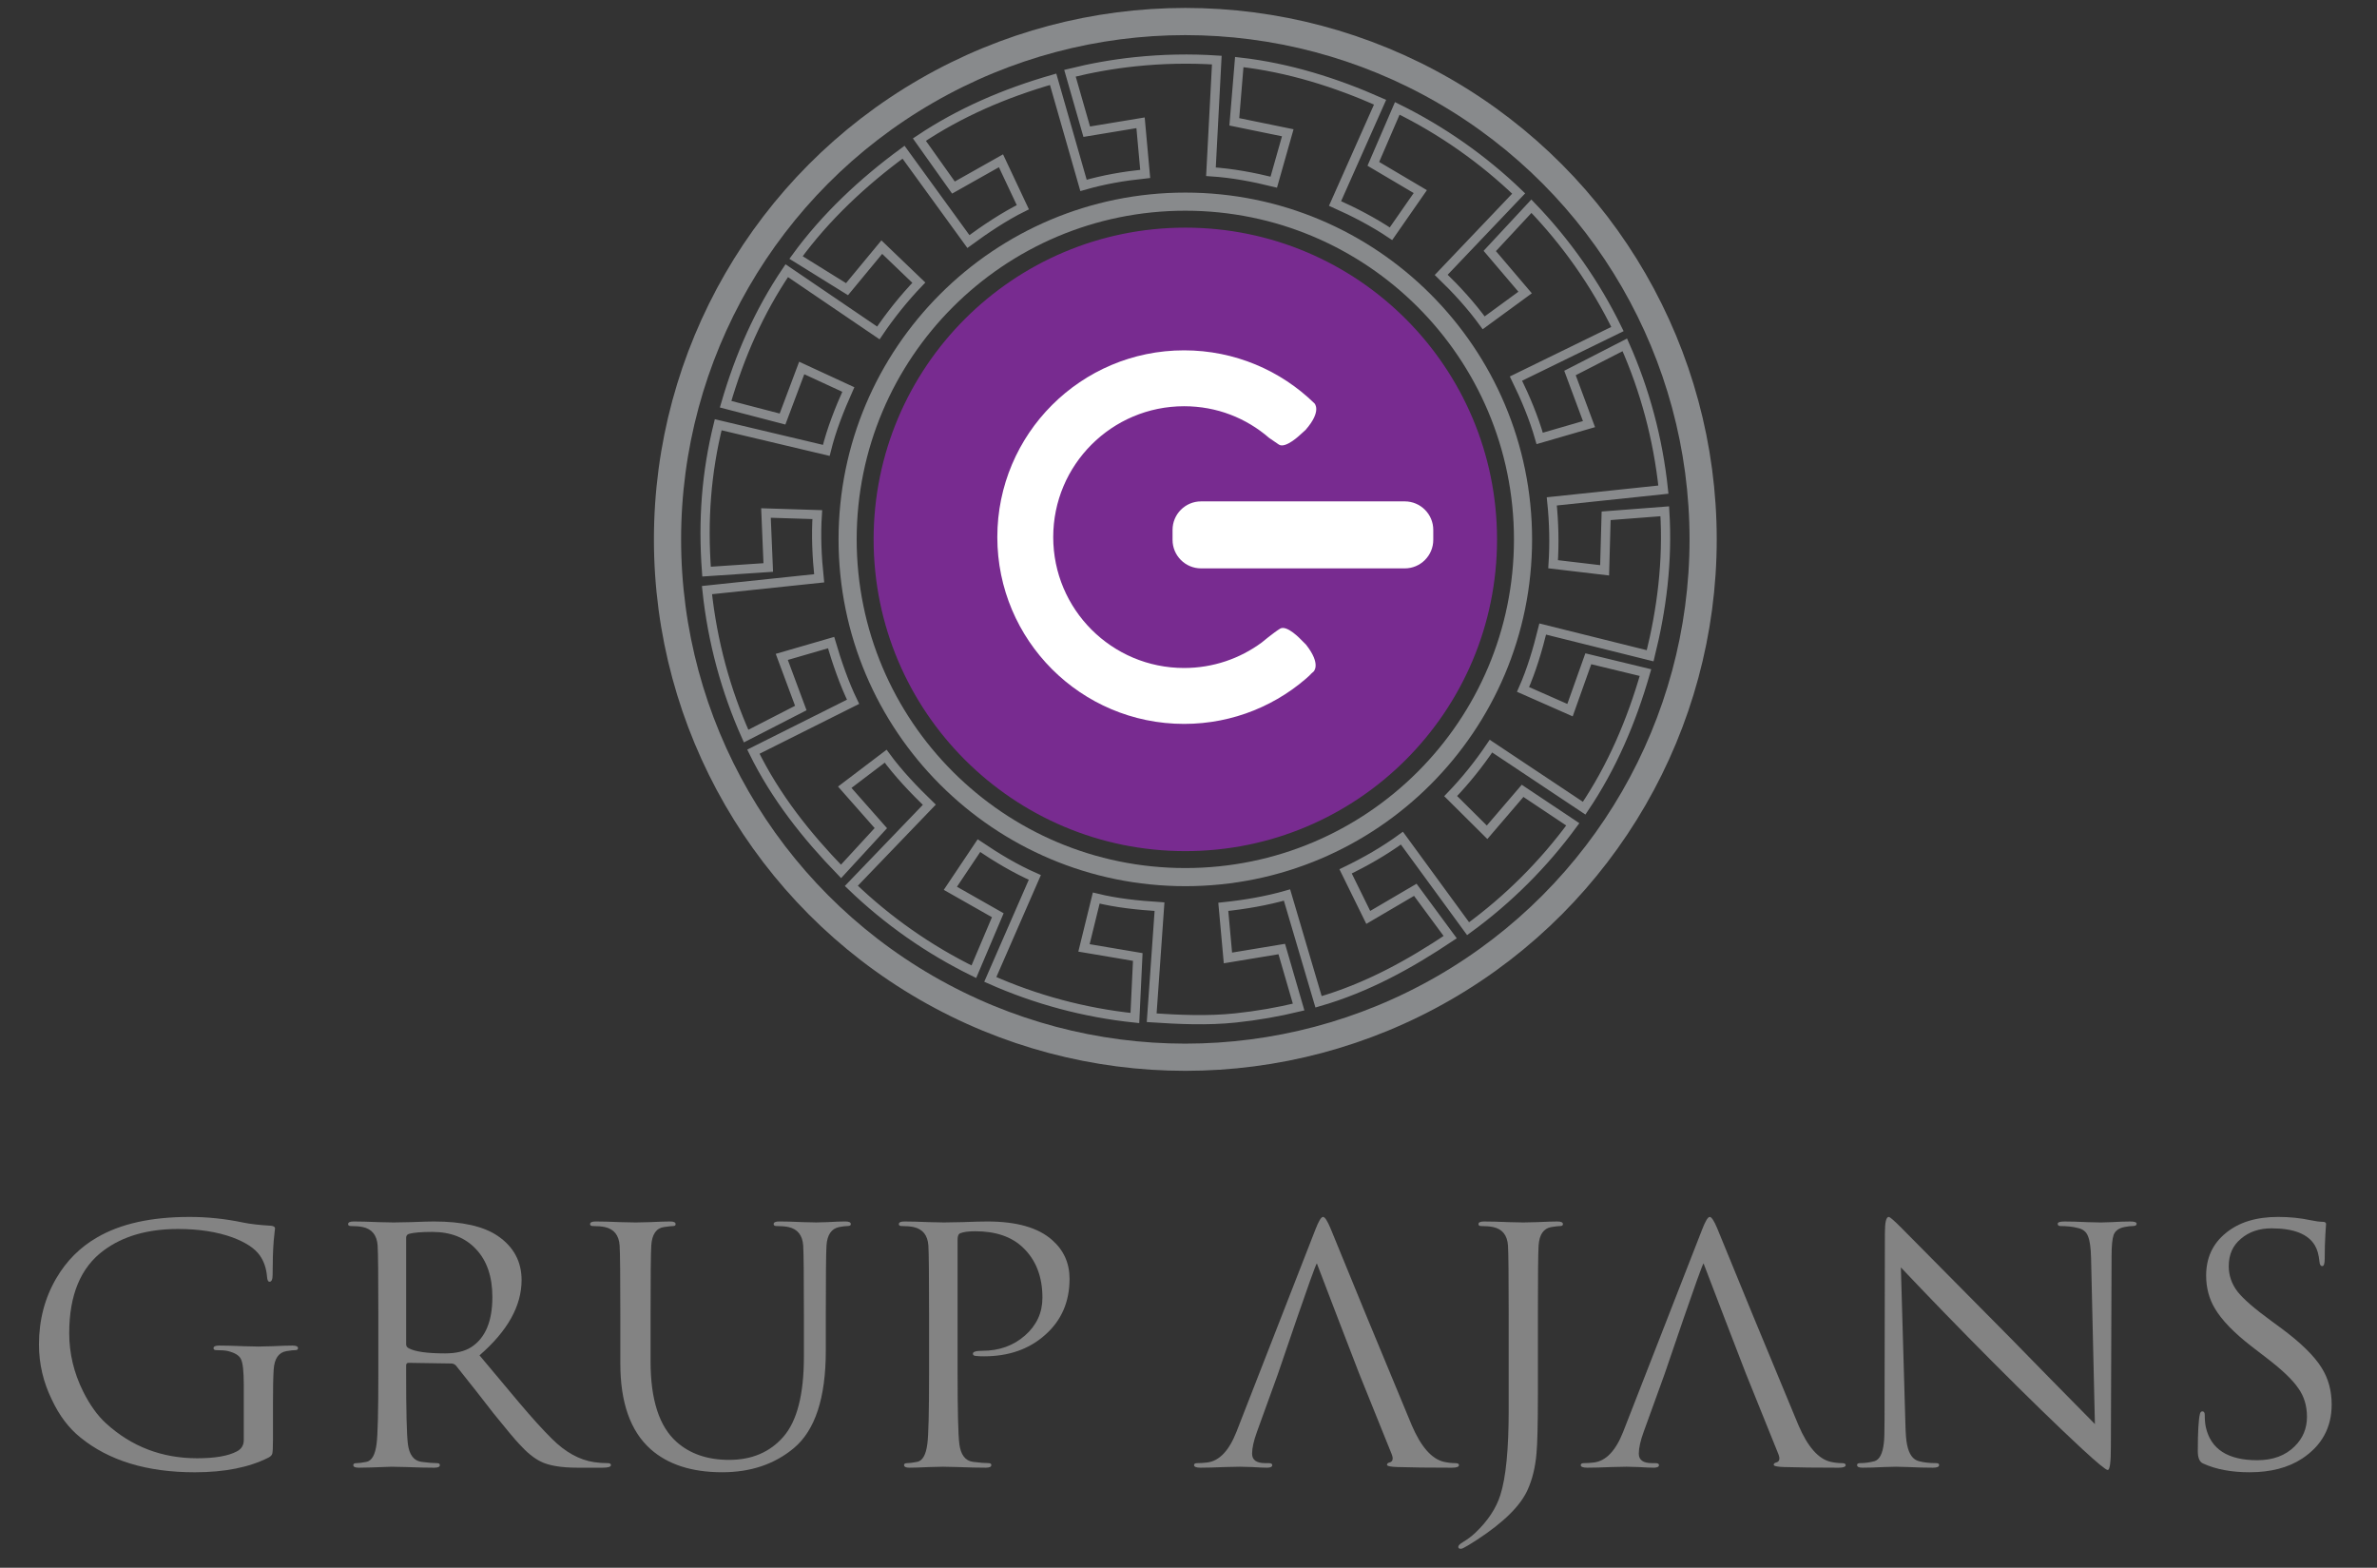 <?xml version="1.0" encoding="utf-8"?>
<!-- Generator: Adobe Illustrator 16.0.0, SVG Export Plug-In . SVG Version: 6.00 Build 0)  -->
<!DOCTYPE svg PUBLIC "-//W3C//DTD SVG 1.0//EN" "http://www.w3.org/TR/2001/REC-SVG-20010904/DTD/svg10.dtd">
<svg version="1.0" id="Layer_1" xmlns="http://www.w3.org/2000/svg" xmlns:xlink="http://www.w3.org/1999/xlink" x="0px" y="0px"
	 width="347.983px" height="229.489px" viewBox="0 0 347.983 229.489" enable-background="new 0 0 347.983 229.489"
	 xml:space="preserve">
<rect x="0" y="0" width="347.983" height="229.489" fill="#333333" stroke="none"/>
<g>
	<defs>
		<rect id="SVGID_1_" x="-132.599" y="-319.035" width="612.252" height="865.893"/>
	</defs>
	<clipPath id="SVGID_2_">
		<use xlink:href="#SVGID_1_"  overflow="visible"/>
	</clipPath>
	<path clip-path="url(#SVGID_2_)" fill="#782B90" d="M128.289,78.957c0-24.984,20.253-45.238,45.238-45.238
		s45.237,20.253,45.237,45.238c0,24.985-20.253,45.238-45.237,45.238S128.289,103.942,128.289,78.957"/>
	
		<circle clip-path="url(#SVGID_2_)" fill="none" stroke="#782B90" stroke-width="0.79" stroke-miterlimit="3.864" cx="173.527" cy="78.957" r="45.238"/>
	
		<circle clip-path="url(#SVGID_2_)" fill="none" stroke="#888A8C" stroke-width="2.653" stroke-miterlimit="3.864" cx="173.526" cy="78.957" r="49.438"/>
	<path clip-path="url(#SVGID_2_)" fill="none" stroke="#888A8C" stroke-width="1.348" stroke-miterlimit="3.864" d="M103.435,83.676
		l9.035-0.604l-0.335-7.977l7.511,0.237c-0.202,3.037-0.056,6.192,0.273,9.323l-16.421,1.727c0.798,7.593,2.775,14.759,5.73,21.37
		l8.007-4.109l-2.784-7.483l7.217-2.094c0.851,2.891,1.925,6.011,3.216,8.665l-14.591,7.303c3.27,6.658,7.757,12.294,12.829,17.528
		l5.829-6.335l-5.283-5.988l5.987-4.541c1.84,2.517,4.161,4.952,6.391,7.104l-11.414,11.873c5.279,5.085,11.324,9.331,17.935,12.57
		l3.506-8.268l-6.944-3.943l4.182-6.242c2.637,1.773,5.257,3.36,8.183,4.65l-6.52,14.93c6.619,2.94,13.74,4.878,21.165,5.65
		l0.425-8.933l-7.875-1.331l1.794-7.295c3.019,0.739,6.091,1.054,9.264,1.259l-1.146,16.264c3.958,0.262,8.186,0.456,12.265,0.027
		c3.162-0.332,6.237-0.87,9.246-1.596l-2.468-8.493l-7.88,1.305l-0.679-7.482c3.196-0.336,6.343-0.873,9.328-1.729l4.617,15.632
		c7.078-2.034,13.35-5.505,19.272-9.467l-5.108-6.928l-6.888,4.04l-3.317-6.741c2.922-1.414,5.659-2.976,8.244-4.862l9.689,13.254
		c5.883-4.288,11.045-9.445,15.327-15.275l-7.349-4.902l-5.198,6.063l-5.33-5.295c2.185-2.266,4.139-4.707,5.897-7.316l13.646,9.085
		c4.079-6.054,6.928-12.719,8.975-19.847l-8.37-2.025l-2.678,7.522l-6.876-3.034c1.255-2.831,2.125-5.796,2.881-8.841l15.729,3.915
		c1.693-6.805,2.595-13.819,2.139-21.151l-8.585,0.659l-0.222,7.982l-7.539-0.89c0.196-3.018,0.133-6.092-0.194-9.201l16.338-1.721
		c-0.79-7.521-2.738-14.633-5.648-21.191l-8.027,4.118l2.784,7.483l-7.218,2.094c-0.877-3.071-2.099-5.953-3.47-8.757l14.855-7.255
		c-3.26-6.68-7.527-12.726-12.599-17.978l-6.095,6.551l5.175,6.081l-6.064,4.435c-1.854-2.544-3.965-4.851-6.217-7.022
		l11.337-11.903c-5.236-5.034-11.227-9.24-17.771-12.462l-3.505,8.118l6.875,4.064l-4.291,6.168
		c-2.548-1.706-5.37-3.176-8.188-4.432l6.592-14.825c-6.451-2.864-13.394-5.065-20.616-5.874l-0.723,8.748l7.824,1.604l-2.048,7.229
		c-3.025-0.744-6.02-1.318-9.197-1.525l0.857-16.345c-3.931-0.254-7.938-0.181-11.988,0.245c-3.261,0.342-6.417,0.913-9.509,1.677
		l2.455,8.561l7.88-1.304l0.679,7.481c-3.211,0.337-6.033,0.823-9.03,1.684l-4.448-15.534c-7.088,2.036-13.65,4.865-19.579,8.833
		l4.987,7.016l6.958-3.919l3.198,6.799c-2.768,1.372-5.508,3.221-7.97,5.022l-9.493-13.074c-5.93,4.342-11.446,9.504-15.738,15.413
		L124,42.329l5.09-6.153l5.423,5.202c-2.157,2.246-4.185,4.778-5.926,7.359l-13.408-9.112c-4.072,6.019-6.89,12.46-8.952,19.546
		l8.332,2.17l2.81-7.474l6.821,3.152c-1.288,2.887-2.456,5.801-3.224,8.911l-15.826-3.754
		C103.407,69.202,102.874,76.096,103.435,83.676z"/>
	<path clip-path="url(#SVGID_2_)" fill="#FFFFFF" d="M171.657,77.571c0-2.307,1.87-4.177,4.178-4.177h29.813
		c2.307,0,4.178,1.87,4.178,4.177v1.455c0,2.307-1.871,4.177-4.178,4.177h-29.813c-2.308,0-4.178-1.87-4.178-4.177V77.571z"/>
	<path clip-path="url(#SVGID_2_)" fill="#FFFFFF" d="M192.058,98.565c-4.89,4.59-11.476,7.402-18.713,7.402
		c-15.1,0-27.341-12.241-27.341-27.342c0-15.1,12.242-27.341,27.341-27.341c7.422,0,14.152,2.956,19.079,7.756
		c0,0,1.152,1.103-1.301,3.901l-0.742,0.669c0,0-2.204,2.131-3.17,1.462c-0.966-0.67-1.412-0.967-1.412-0.967
		c-3.36-2.911-7.66-4.639-12.454-4.639c-10.581,0-19.157,8.578-19.157,19.158c0,10.582,8.577,19.158,19.157,19.158
		c4.249,0,8.179-1.382,11.356-3.722c0,0,1.694-1.416,2.693-2.033s3.09,1.625,3.09,1.625l0.707,0.707
		c2.302,2.922,1.094,3.965,1.094,3.965c-0.221,0.192-0.438,0.381-0.663,0.566L192.058,98.565z"/>
	
		<circle clip-path="url(#SVGID_2_)" fill="none" stroke="#888A8C" stroke-width="3.98" stroke-miterlimit="3.864" cx="173.527" cy="78.957" r="75.805"/>
	<path clip-path="url(#SVGID_2_)" fill="#838383" d="M35.688,210.796v-8.105c0-1.938-0.136-3.178-0.407-3.718
		c-0.238-0.541-0.866-0.938-1.884-1.193c-0.373-0.094-0.949-0.142-1.73-0.142c-0.271,0-0.407-0.096-0.407-0.287
		c0-0.254,0.271-0.382,0.813-0.382c0.951,0,2.173,0.033,3.666,0.096c1.493,0.032,2.188,0.048,2.086,0.048
		c-0.034,0,0.627-0.016,1.986-0.048c1.391-0.063,2.391-0.096,3.003-0.096c0.543,0,0.814,0.128,0.814,0.382
		c0,0.191-0.136,0.287-0.407,0.287c-0.272,0-0.696,0.048-1.273,0.142c-1.153,0.191-1.781,1.099-1.883,2.719
		c-0.068,1.049-0.102,2.7-0.102,4.958v5.34c0,1.079-0.034,1.747-0.102,2.001c-0.068,0.224-0.254,0.413-0.56,0.572
		c-2.817,1.43-6.414,2.146-10.792,2.146c-6.991,0-12.572-1.7-16.746-5.101c-1.697-1.367-3.089-3.21-4.174-5.53
		c-1.256-2.574-1.884-5.26-1.884-8.058c0-3.592,0.849-6.833,2.545-9.725c1.492-2.543,3.478-4.529,5.955-5.959
		c3.427-2.003,7.94-3.004,13.54-3.004c2.613,0,5.208,0.27,7.788,0.81c1.086,0.224,2.46,0.383,4.124,0.478
		c0.407,0.031,0.611,0.175,0.611,0.431c0-0.128-0.068,0.491-0.204,1.857c-0.102,1.335-0.152,2.972-0.152,4.911
		c0,0.667-0.153,1.001-0.458,1.001c-0.204,0-0.322-0.239-0.357-0.716c-0.102-1.239-0.457-2.288-1.068-3.146
		c-0.712-1.017-2.036-1.892-3.97-2.622c-2.274-0.827-4.938-1.24-7.991-1.24c-4.445,0-8.076,1.049-10.892,3.146
		c-3.36,2.479-5.041,6.516-5.041,12.109c0,2.956,0.679,5.801,2.038,8.533c0.983,1.972,2.103,3.527,3.357,4.673
		c3.734,3.399,8.179,5.102,13.337,5.102c2.614,0,4.547-0.335,5.803-1.002C35.348,212.114,35.688,211.557,35.688,210.796"/>
	<path clip-path="url(#SVGID_2_)" fill="#838383" d="M55.387,201.023v-8.392c0-5.816-0.035-9.248-0.102-10.296
		c-0.102-1.526-0.832-2.433-2.188-2.719c-0.475-0.096-1.052-0.143-1.731-0.143c-0.271,0-0.407-0.096-0.407-0.286
		c0-0.255,0.271-0.382,0.814-0.382c0.951,0,2.171,0.032,3.665,0.097c1.494,0.03,2.188,0.047,2.087,0.047
		c0.102,0,0.968-0.017,2.596-0.047c1.663-0.064,2.8-0.097,3.41-0.097c4.14,0,7.245,0.7,9.315,2.097
		c2.341,1.591,3.513,3.752,3.513,6.484c0,3.783-2.054,7.454-6.16,11.014c3.359,4.004,5.278,6.293,5.751,6.864
		c1.935,2.288,3.546,4.068,4.836,5.339c1.969,1.971,4.039,3.115,6.21,3.434c0.645,0.096,1.307,0.144,1.985,0.144
		c0.306,0,0.458,0.095,0.458,0.286c0,0.252-0.407,0.38-1.221,0.38h-3.614c-2.443,0-4.259-0.302-5.448-0.905
		c-0.983-0.477-2.035-1.335-3.155-2.574c-0.577-0.604-1.815-2.082-3.716-4.434c-1.493-1.938-3.342-4.291-5.548-7.056
		c-0.204-0.189-0.425-0.285-0.662-0.285l-6.26-0.097c-0.237,0-0.357,0.127-0.357,0.382v1.145c0,5.497,0.084,8.946,0.254,10.345
		c0.204,1.589,0.866,2.464,1.985,2.621c0.984,0.128,1.747,0.192,2.29,0.192c0.272,0,0.408,0.095,0.408,0.286
		c0,0.252-0.272,0.38-0.815,0.38c-1.152,0-2.528-0.032-4.122-0.096c-1.561-0.032-2.273-0.047-2.138-0.047
		c-2.341,0.095-3.936,0.143-4.785,0.143c-0.543,0-0.814-0.128-0.814-0.38c0-0.191,0.153-0.286,0.458-0.286
		c0.339,0,0.832-0.064,1.476-0.192c0.781-0.157,1.272-1.032,1.476-2.621C55.301,210.127,55.387,206.68,55.387,201.023
		 M59.458,181.19v15.59c0,0.254,0.12,0.445,0.357,0.571c0.915,0.509,2.697,0.764,5.344,0.764c1.594,0,2.868-0.303,3.816-0.906
		c2.071-1.334,3.106-3.781,3.106-7.341c0-2.988-0.798-5.324-2.392-7.009c-1.562-1.685-3.7-2.527-6.414-2.527
		c-1.595,0-2.731,0.096-3.411,0.286C59.594,180.713,59.458,180.903,59.458,181.19"/>
	<path clip-path="url(#SVGID_2_)" fill="#838383" d="M90.813,199.592v-6.961c0-5.816-0.034-9.248-0.102-10.296
		c-0.101-1.526-0.832-2.433-2.188-2.719c-0.475-0.096-1.052-0.143-1.731-0.143c-0.271,0-0.407-0.096-0.407-0.286
		c0-0.255,0.271-0.382,0.814-0.382c0.917,0,2.121,0.032,3.614,0.097c1.493,0.03,2.239,0.047,2.239,0.047
		c0.069,0,0.763-0.017,2.087-0.047c1.357-0.064,2.342-0.097,2.952-0.097c0.544,0,0.816,0.127,0.816,0.382
		c0,0.19-0.12,0.286-0.357,0.286c-0.203,0-0.645,0.047-1.324,0.143c-1.152,0.158-1.78,1.065-1.882,2.719
		c-0.069,1.048-0.103,4.479-0.103,10.296v6.675c0,5.593,1.273,9.52,3.817,11.776c1.969,1.747,4.531,2.621,7.688,2.621
		c3.324,0,5.971-1.129,7.938-3.385c2.003-2.289,3.004-6.197,3.004-11.729v-5.959c0-5.816-0.034-9.248-0.102-10.296
		c-0.102-1.526-0.832-2.433-2.188-2.719c-0.476-0.096-1.054-0.143-1.732-0.143c-0.271,0-0.406-0.096-0.406-0.286
		c0-0.255,0.271-0.382,0.814-0.382c0.915,0,2.053,0.032,3.41,0.097c1.391,0.03,2.053,0.047,1.985,0.047
		c0.034,0,0.593-0.017,1.679-0.047c1.12-0.064,1.985-0.097,2.596-0.097c0.543,0,0.814,0.127,0.814,0.382
		c0,0.19-0.152,0.286-0.458,0.286c-0.306,0-0.712,0.047-1.221,0.143c-1.154,0.224-1.781,1.129-1.883,2.719
		c-0.069,1.048-0.102,4.479-0.102,10.296v5.102c0,6.897-1.562,11.648-4.684,14.255c-2.816,2.352-6.311,3.527-10.485,3.527
		c-4.446,0-7.941-1.127-10.486-3.384C92.29,209.492,90.813,205.313,90.813,199.592"/>
	<path clip-path="url(#SVGID_2_)" fill="#838383" d="M136.013,201.022v-8.39c0-5.816-0.034-9.249-0.102-10.298
		c-0.102-1.525-0.832-2.431-2.189-2.717c-0.475-0.096-1.052-0.145-1.729-0.145c-0.272,0-0.408-0.095-0.408-0.285
		c0-0.254,0.271-0.381,0.814-0.381c0.916,0,2.104,0.032,3.563,0.094c1.494,0.033,2.223,0.048,2.189,0.048
		c0.271,0,1.189-0.015,2.749-0.048c1.561-0.062,2.782-0.094,3.665-0.094c4.275,0,7.432,0.904,9.468,2.717
		c1.696,1.493,2.545,3.384,2.545,5.673c0,3.369-1.188,6.103-3.563,8.2c-2.342,2.098-5.329,3.146-8.958,3.146
		c-0.543,0-0.9-0.015-1.07-0.047c-0.374,0-0.561-0.11-0.561-0.333c0-0.287,0.458-0.429,1.375-0.429c2.477,0,4.563-0.748,6.261-2.242
		c1.697-1.494,2.545-3.337,2.545-5.53c0-3.083-0.951-5.53-2.851-7.341c-1.662-1.589-3.986-2.385-6.973-2.385
		c-0.984,0-1.714,0.097-2.189,0.286c-0.271,0.096-0.407,0.397-0.407,0.906v19.594c0,5.5,0.085,8.947,0.255,10.346
		c0.204,1.589,0.865,2.463,1.984,2.621c0.984,0.128,1.749,0.191,2.292,0.191c0.271,0,0.407,0.097,0.407,0.286
		c0,0.253-0.271,0.381-0.814,0.381c-1.154,0-2.528-0.032-4.124-0.095c-1.561-0.033-2.273-0.048-2.138-0.048
		c0.069,0-0.576,0.015-1.934,0.048c-1.357,0.063-2.342,0.095-2.953,0.095c-0.542,0-0.814-0.128-0.814-0.381
		c0-0.189,0.153-0.286,0.459-0.286c0.339,0,0.832-0.063,1.477-0.191c0.78-0.158,1.271-1.032,1.475-2.621
		C135.928,210.128,136.013,206.68,136.013,201.022"/>
	<path clip-path="url(#SVGID_2_)" fill="#838383" d="M181.009,209.604l11.554-29.605c0.476-1.24,0.849-1.86,1.121-1.86
		c0.271,0,0.645,0.573,1.119,1.719c2.918,7.181,6.871,16.764,11.86,28.746c1.357,3.178,2.935,4.974,4.733,5.386
		c0.577,0.128,1.137,0.191,1.68,0.191c0.34,0,0.51,0.097,0.51,0.286c0,0.253-0.34,0.381-1.019,0.381
		c-3.325,0-5.989-0.032-7.99-0.096c-1.02-0.032-1.528-0.143-1.528-0.332c0-0.16,0.119-0.271,0.356-0.334
		c0.509-0.127,0.611-0.558,0.304-1.287l-4.732-11.728c-0.101-0.191-6.193-16.124-6.193-16.124c-0.238,0-5.616,15.965-5.717,16.219
		l-3.055,8.438c-0.475,1.303-0.712,2.367-0.712,3.194c0,0.922,0.645,1.382,1.934,1.382h0.509c0.34,0,0.51,0.097,0.51,0.286
		c0,0.253-0.256,0.381-0.764,0.381c-0.477,0-1.222-0.032-2.24-0.096c-1.018-0.032-1.594-0.047-1.73-0.047
		c-0.034,0-0.763,0.015-2.188,0.047c-1.425,0.063-2.612,0.096-3.563,0.096c-0.644,0-0.966-0.128-0.966-0.381
		c0-0.189,0.152-0.286,0.459-0.286c0.475,0,0.965-0.031,1.474-0.095C178.499,213.863,179.922,212.368,181.009,209.604"/>
	<path clip-path="url(#SVGID_2_)" fill="#838383" d="M225.141,192.631v11.442c0,4.354-0.068,7.246-0.204,8.677
		c-0.17,2.033-0.611,3.828-1.324,5.386c-1.053,2.321-3.528,4.752-7.431,7.295c-0.984,0.635-1.646,1.033-1.985,1.191
		c-0.136,0.063-0.255,0.096-0.356,0.096c-0.238,0-0.355-0.096-0.355-0.286s0.236-0.43,0.712-0.717
		c0.645-0.381,1.238-0.825,1.78-1.334c1.834-1.748,3.055-3.592,3.665-5.53c0.815-2.542,1.223-6.688,1.223-12.441v-13.778
		c0-5.816-0.034-9.248-0.103-10.297c-0.102-1.525-0.831-2.432-2.188-2.717c-0.475-0.097-1.052-0.144-1.73-0.144
		c-0.271,0-0.407-0.096-0.407-0.285c0-0.255,0.271-0.382,0.815-0.382c0.95,0,2.17,0.031,3.664,0.096
		c1.493,0.031,2.188,0.047,2.087,0.047c-0.033,0,0.628-0.016,1.984-0.047c1.393-0.064,2.394-0.096,3.003-0.096
		c0.544,0,0.816,0.127,0.816,0.382c0,0.189-0.137,0.285-0.408,0.285s-0.696,0.047-1.272,0.144c-1.154,0.189-1.782,1.096-1.884,2.717
		C225.173,183.383,225.141,186.815,225.141,192.631"/>
	<path clip-path="url(#SVGID_2_)" fill="#838383" d="M278.28,185.529l0.661,22.836c0.035,1.524,0.119,2.574,0.255,3.146
		c0.272,1.366,0.849,2.16,1.731,2.384c0.712,0.19,1.56,0.285,2.544,0.285c0.271,0,0.408,0.096,0.408,0.286
		c0,0.253-0.306,0.381-0.916,0.381c-1.155,0-2.359-0.032-3.614-0.095c-1.222-0.033-1.815-0.047-1.782-0.047
		c0,0-0.593,0.014-1.781,0.047c-1.153,0.063-2.188,0.095-3.105,0.095c-0.542,0-0.813-0.128-0.813-0.381
		c0-0.19,0.137-0.286,0.406-0.286c0.715,0,1.426-0.095,2.139-0.285c0.746-0.224,1.205-1.113,1.374-2.671
		c0.068-0.477,0.102-1.604,0.102-3.385l0.051-27.317c0-1.588,0.188-2.383,0.56-2.383c0.17,0,0.765,0.508,1.782,1.526
		c2.783,2.827,8.179,8.278,16.187,16.351c3.53,3.624,7.602,7.771,12.217,12.443l-0.56-24.218c-0.035-1.589-0.188-2.686-0.459-3.289
		c-0.237-0.637-0.73-1.034-1.476-1.192c-0.713-0.191-1.562-0.287-2.546-0.287c-0.271,0-0.406-0.11-0.406-0.333
		s0.339-0.333,1.017-0.333c0.917,0,2.021,0.032,3.31,0.096c1.29,0.031,1.951,0.046,1.985,0.046c0.068,0,0.593-0.015,1.577-0.046
		c1.019-0.063,1.935-0.096,2.749-0.096c0.611,0,0.916,0.11,0.916,0.333s-0.186,0.333-0.56,0.333c-0.34,0-0.746,0.048-1.221,0.145
		c-0.815,0.157-1.342,0.539-1.579,1.143c-0.204,0.572-0.306,1.605-0.306,3.1l-0.102,27.938c0,2.256-0.152,3.384-0.457,3.384
		c-0.272,0-1.51-1.017-3.717-3.051c-3.664-3.4-8.094-7.706-13.285-12.92C286.917,194.539,282.487,189.979,278.28,185.529"/>
	<path clip-path="url(#SVGID_2_)" fill="#838383" d="M329.333,215.515c-2.68,0-4.953-0.429-6.82-1.287
		c-0.509-0.223-0.763-0.826-0.763-1.811c0-2.734,0.103-4.546,0.305-5.435c0.067-0.256,0.188-0.383,0.357-0.383
		c0.236,0,0.355,0.176,0.355,0.524c0,0.698,0.051,1.287,0.153,1.765c0.711,3.242,3.223,4.863,7.532,4.863
		c2.308,0,4.14-0.685,5.498-2.051c1.188-1.177,1.78-2.606,1.78-4.291c0-1.621-0.424-3.02-1.271-4.195
		c-0.814-1.208-2.342-2.669-4.581-4.387l-2.291-1.764c-2.545-1.971-4.326-3.813-5.343-5.53c-0.85-1.429-1.274-3.034-1.274-4.814
		c0-2.574,0.95-4.64,2.85-6.198c1.901-1.589,4.463-2.383,7.687-2.383c1.664,0,3.242,0.158,4.734,0.477
		c0.747,0.158,1.34,0.237,1.781,0.237c0.34,0,0.51,0.112,0.51,0.335c0-0.159-0.033,0.318-0.103,1.431
		c-0.067,1.081-0.102,2.288-0.102,3.622c0,0.731-0.118,1.097-0.355,1.097c-0.238,0-0.374-0.207-0.408-0.619
		c-0.101-1.018-0.322-1.812-0.661-2.383c-0.983-1.686-3.104-2.527-6.363-2.527c-1.798,0-3.291,0.508-4.479,1.524
		c-1.188,0.985-1.782,2.32-1.782,4.005c0,1.367,0.424,2.606,1.274,3.719c0.848,1.081,2.492,2.512,4.937,4.292l1.425,1.047
		c2.885,2.131,4.869,4.069,5.955,5.817c0.983,1.557,1.477,3.354,1.477,5.386c0,3.37-1.442,6.009-4.327,7.915
		C334.983,214.847,332.421,215.515,329.333,215.515"/>
	<path clip-path="url(#SVGID_2_)" fill="#838383" d="M237.622,209.604l11.555-29.605c0.475-1.24,0.848-1.86,1.12-1.86
		c0.271,0,0.644,0.573,1.118,1.719c2.92,7.181,6.872,16.764,11.861,28.746c1.357,3.178,2.935,4.974,4.733,5.386
		c0.577,0.128,1.137,0.191,1.68,0.191c0.34,0,0.509,0.097,0.509,0.286c0,0.253-0.339,0.381-1.018,0.381
		c-3.326,0-5.989-0.032-7.99-0.096c-1.019-0.032-1.528-0.143-1.528-0.332c0-0.16,0.119-0.271,0.356-0.334
		c0.509-0.127,0.61-0.558,0.305-1.287l-4.732-11.728c-0.102-0.191-6.195-16.124-6.195-16.124c-0.237,0-5.615,15.965-5.716,16.219
		l-3.055,8.438c-0.475,1.303-0.712,2.367-0.712,3.194c0,0.922,0.645,1.382,1.934,1.382h0.509c0.34,0,0.51,0.097,0.51,0.286
		c0,0.253-0.256,0.381-0.764,0.381c-0.476,0-1.222-0.032-2.24-0.096c-1.019-0.032-1.594-0.047-1.73-0.047
		c-0.034,0-0.763,0.015-2.189,0.047c-1.424,0.063-2.612,0.096-3.563,0.096c-0.644,0-0.966-0.128-0.966-0.381
		c0-0.189,0.152-0.286,0.458-0.286c0.475,0,0.966-0.031,1.475-0.095C235.11,213.863,236.535,212.368,237.622,209.604"/>
</g>
</svg>
